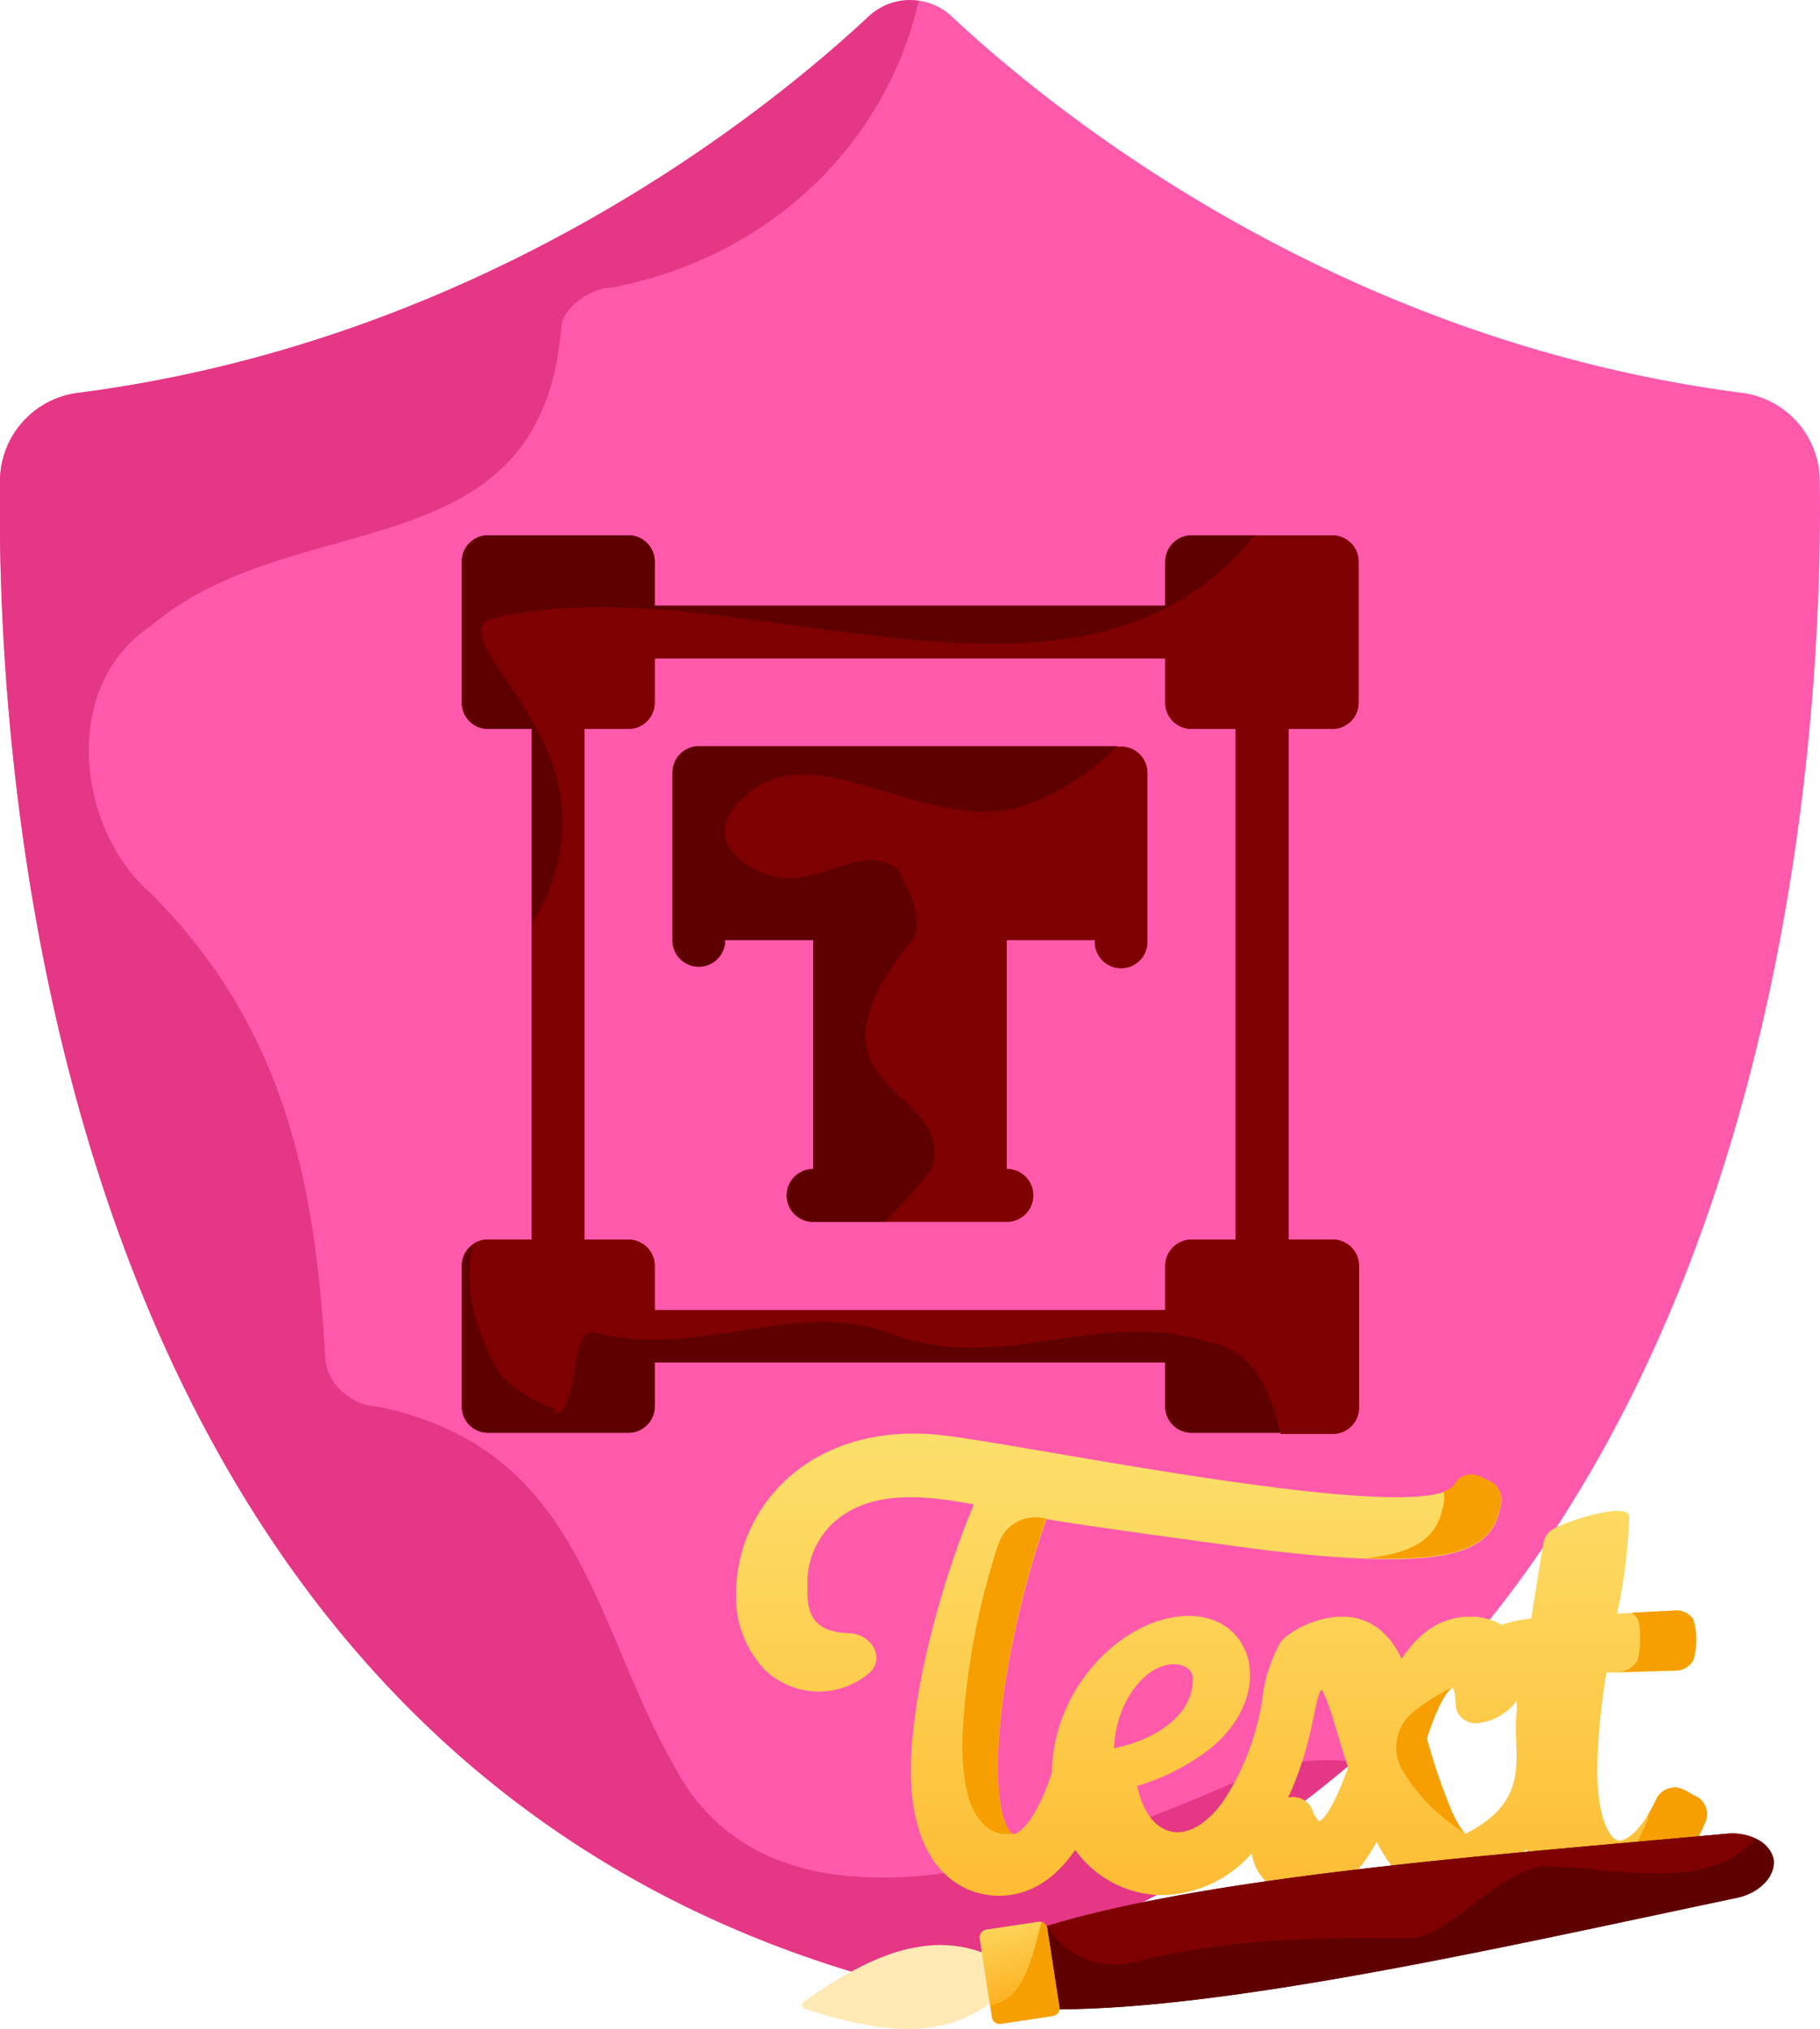 <svg xmlns="http://www.w3.org/2000/svg" xmlns:xlink="http://www.w3.org/1999/xlink" viewBox="0 0 177.35 197.64"><defs><style>.cls-1{fill:#ff59ac;}.cls-2{fill:#e53785;}.cls-3{fill:#7f0000;}.cls-4{fill:#5f0000;}.cls-5{fill:url(#linear-gradient);}.cls-6{fill:#f79e00;}.cls-7{fill:#ffe9b5;}.cls-8{fill:url(#linear-gradient-2);}.cls-9{fill:url(#linear-gradient-3);}</style><linearGradient id="linear-gradient" x1="119.03" y1="137.04" x2="119.03" y2="225.72" gradientUnits="userSpaceOnUse"><stop offset="0.05" stop-color="#fcdf6a"/><stop offset="1" stop-color="#ff9c00"/></linearGradient><linearGradient id="linear-gradient-2" x1="96.94" y1="183.5" x2="102.33" y2="202.87" xlink:href="#linear-gradient"/><linearGradient id="linear-gradient-3" x1="97.12" y1="184.57" x2="101.08" y2="198.79" xlink:href="#linear-gradient"/></defs><title>Asset 23</title><g id="Layer_2" data-name="Layer 2"><g id="Layer_1-2" data-name="Layer 1"><path class="cls-1" d="M177.33,46.75a8.7,8.7,0,0,0-7.61-8.49c-39.65-5.13-67.17-27.47-77-36.68a5.88,5.88,0,0,0-8,0c-9.86,9.21-37.39,31.55-77,36.68A8.69,8.69,0,0,0,0,46.75c-.39,28.36,4.5,125.83,88.65,146.87C172.83,172.58,177.72,75.11,177.33,46.75Z"/><path class="cls-2" d="M121.68,173c-18,8-46,18-56-1-8-14-9-31-29-35-2,0-5-2-5-5-1-17-4-32-17-45-7-6-9-20,0-26,14-12,38-5,40-29,0-2,3-4,5-4C75.24,25,86.4,13.81,89.52.08a5.86,5.86,0,0,0-4.86,1.5c-9.86,9.21-37.39,31.55-77,36.68A8.69,8.69,0,0,0,0,46.75c-.39,28.36,4.5,125.83,88.65,146.87a103.49,103.49,0,0,0,43.18-22A19.34,19.34,0,0,0,121.68,173Z"/><path class="cls-3" d="M129.83,71a2.56,2.56,0,0,0,2.56-2.56V54.71a2.56,2.56,0,0,0-2.56-2.56H116.11a2.56,2.56,0,0,0-2.56,2.56V59H63.8v-4.3a2.56,2.56,0,0,0-2.56-2.56H47.52A2.56,2.56,0,0,0,45,54.71V68.43A2.55,2.55,0,0,0,47.52,71h4.3v49.75h-4.3A2.56,2.56,0,0,0,45,123.3V137a2.55,2.55,0,0,0,2.56,2.56H61.24A2.56,2.56,0,0,0,63.8,137v-4.3h49.75V137a2.55,2.55,0,0,0,2.56,2.56h13.72a2.56,2.56,0,0,0,2.56-2.56V123.3a2.56,2.56,0,0,0-2.56-2.56h-4.3V71Zm-9.42,49.75h-4.3a2.56,2.56,0,0,0-2.56,2.56v4.3H63.8v-4.3a2.56,2.56,0,0,0-2.56-2.56h-4.3V71h4.3a2.56,2.56,0,0,0,2.56-2.56v-4.3h49.75v4.3A2.55,2.55,0,0,0,116.11,71h4.3Z"/><path class="cls-3" d="M109.25,72.73H68.1a2.56,2.56,0,0,0-2.57,2.56V91.75a2.57,2.57,0,0,0,5.13,0v-.18h8.59v22.31h-.18a2.57,2.57,0,0,0,0,5.13H98.28a2.57,2.57,0,0,0,0-5.13h-.19V91.57h8.6v.18a2.56,2.56,0,0,0,5.12,0V75.29a2.55,2.55,0,0,0-2.56-2.56Z"/><path class="cls-4" d="M90.79,113.87c1.67-4.19-3.36-6.7-5-9.22-3.35-4.19,0-9.21,3.35-13.4.84-2.51-.84-5-1.68-6.7-3.35-2.52-7.54,1.67-11.73.83-3.35-.83-6.7-3.35-4.18-6.7,6.7-8.38,17.59,2.51,27.64,0a23.78,23.78,0,0,0,9.67-6H68.1a2.56,2.56,0,0,0-2.57,2.56V91.75a2.57,2.57,0,0,0,5.13,0v-.18h8.59v22.31h-.18a2.57,2.57,0,0,0,0,5.13h7.2A48.78,48.78,0,0,0,90.79,113.87Z"/><path class="cls-3" d="M109.25,72.73h-.42a23.78,23.78,0,0,1-9.67,6c-10,2.51-20.94-8.38-27.64,0-2.52,3.35.83,5.87,4.18,6.7,4.19.84,8.38-3.35,11.73-.83.84,1.67,2.52,4.19,1.68,6.7-3.35,4.19-6.7,9.21-3.35,13.4,1.67,2.52,6.7,5,5,9.22A48.78,48.78,0,0,1,86.27,119h12a2.57,2.57,0,0,0,0-5.13h-.19V91.57h8.6v.18a2.56,2.56,0,0,0,5.12,0V75.29A2.55,2.55,0,0,0,109.25,72.73Z"/><path class="cls-4" d="M113.55,54.71V59H63.8v-4.3a2.56,2.56,0,0,0-2.56-2.56H47.52A2.56,2.56,0,0,0,45,54.71V68.43A2.55,2.55,0,0,0,47.52,71h4.3V90.07c3.73-6,4.38-13.19-.41-20.6-1.68-3.36-6.7-8.38-3.35-9.22,23.36-5.64,56.78,13.5,74.22-8.1h-6.17A2.56,2.56,0,0,0,113.55,54.71Z"/><path class="cls-4" d="M117.6,130.63c-10.9-3.35-20.11,3.35-31-.84-9.22-3.35-18.44,2.51-28.49,0-2.51-.84-1.67,5-3.35,7.54l-.06,0a5.87,5.87,0,0,0,2.57,0,5.87,5.87,0,0,1-2.57,0c-.54.51-.7.28-.75-.19A12.9,12.9,0,0,1,48.89,134c-2.38-3.59-3.91-8.86-2.77-12.82A2.56,2.56,0,0,0,45,123.3V137a2.55,2.55,0,0,0,2.56,2.56H61.24A2.56,2.56,0,0,0,63.8,137v-4.3h49.75V137a2.55,2.55,0,0,0,2.56,2.56h8.65C123.81,135.27,122,131.36,117.6,130.63Z"/><path class="cls-3" d="M54.7,137.38c-.25,0-.5-.12-.75-.19C54,137.66,54.16,137.89,54.7,137.38Z"/><path class="cls-3" d="M129.83,71a2.56,2.56,0,0,0,2.56-2.56V54.71a2.56,2.56,0,0,0-2.56-2.56h-7.55c-17.44,21.6-50.86,2.46-74.22,8.1-3.35.84,1.67,5.86,3.35,9.22,4.79,7.41,4.14,14.59.41,20.6v30.67h-4.3a2.56,2.56,0,0,0-1.4.42c-1.14,4,.39,9.23,2.77,12.82A12.9,12.9,0,0,0,54,137.19a5.16,5.16,0,0,1,0-.7,5.16,5.16,0,0,0,0,.7c.25.07.5.14.75.19l.06,0c1.68-2.51.84-8.38,3.35-7.54,10,2.51,19.27-3.35,28.49,0,10.89,4.19,20.1-2.51,31,.84,4.37.73,6.21,4.64,7.16,9h5.07a2.56,2.56,0,0,0,2.56-2.56V123.3a2.56,2.56,0,0,0-2.56-2.56h-4.3V71Zm-9.42,49.75h-4.3a2.56,2.56,0,0,0-2.56,2.56v4.3H63.8v-4.3a2.56,2.56,0,0,0-2.56-2.56h-4.3V71h4.3a2.56,2.56,0,0,0,2.56-2.56v-4.3h49.75v4.3A2.55,2.55,0,0,0,116.11,71h4.3Z"/><path class="cls-5" d="M165.33,175c-.84-.36-1.57-1.17-2.75-.78a2,2,0,0,0-1.17,1,15.48,15.48,0,0,1-.78,1.49c-1.21,2-2.31,2.59-2.84,2.59-.7,0-2.15-1.72-2.15-7a63.67,63.67,0,0,1,.91-9.39l1.3,0,5.53-.16a2,2,0,0,0,1.63-1,6.84,6.84,0,0,0,0-4,1.93,1.93,0,0,0-1.78-.86l-4.21.22-1.44.07c.1-.52.2-1,.31-1.54a55.82,55.82,0,0,0,.88-7.85c0-1.68-6.46.51-7.51,1.2a2,2,0,0,0-.85,1.28c-.35,2-.67,4.15-1.21,7.39a11.69,11.69,0,0,0-2.86.62,6,6,0,0,0-3.08-.81c-3.06,0-5.15,1.81-6.68,4.12-1.59-3.4-4-4.12-5.82-4.12-2.62,0-5.4,1.59-6,2.54a14.35,14.35,0,0,0-1.72,5.25,24.82,24.82,0,0,1-3.93,10.33c-1.38,1.86-2.93,2.88-4.36,2.88-1.91,0-3.41-1.79-3.92-4.51a21.59,21.59,0,0,0,7-3.56c6.46-5.14,4.53-13-2-13-6.06,0-13.2,6.65-13.33,15.26-1.59,4.9-3.29,6-3.77,6-.23,0-1.49-1.2-1.49-6.48,0-7.22,2.27-17.34,4.74-24.21,2.25.45,19.6,2.82,21.64,3.06,3.8.44,7,.71,9.57.8,10.44.39,12.49-1.82,13.09-5.42a1.93,1.93,0,0,0-1.1-2.09l-.92-.43a1.87,1.87,0,0,0-2.44.64,1.88,1.88,0,0,1-1.14.8c-7,2.45-41.21-4.68-48.89-5.53-12.47-1.39-20.07,6.65-20.07,15.57a10.36,10.36,0,0,0,2.78,7.26,7.61,7.61,0,0,0,10.18.36c1.57-1.36.4-3.84-2-3.91-4.18-.11-4-2.92-4-4.62a8,8,0,0,1,2.7-6.29c3.65-3.11,8.88-2.49,13.52-1.63-3,7.11-6.14,18.23-6.14,25.91,0,9,4.45,12.21,8.62,12.21,2.12,0,4.93-.87,7.39-4.47a10.51,10.51,0,0,0,8.57,4.41,11.93,11.93,0,0,0,8.63-4.06,5,5,0,0,0,5.17,4.22c3.32,0,5.51-2.59,7-5.36,1.44,2.79,3.67,5.47,7.34,5.47,2.87,0,5.3-1.61,7.26-4.78a8.92,8.92,0,0,0,5.42,4.9,8.21,8.21,0,0,0,2.42.36c2.33,0,6.68-1,9.6-7.85A1.94,1.94,0,0,0,165.33,175Zm-54.87-10.44c2.49-3.48,5.78-2.71,5.78-1.05,0,4.14-4.71,6.23-7.68,6.77A10.74,10.74,0,0,1,110.46,164.53Zm18.1,12.87a2.82,2.82,0,0,1-.69-1.14,2,2,0,0,0-2.35-1.19c2.43-5.2,2.49-9.34,3.23-10.53.69.91,1.38,3.8,2.62,7.61C129.73,176.69,128.78,177.32,128.56,177.4Zm19.26-10.9c-.61,4.11,1.87,8.6-5,12.09-.13-.08-.63-.51-1.42-2.27v0a58.46,58.46,0,0,1-2.39-7c1.2-3.75,2.12-4.75,2.53-5h0l0,0,0,0,0,0h0c.58,1.17-.1,2.14,1,3.06a2,2,0,0,0,1.54.43,5.48,5.48,0,0,0,3.72-2.17Z"/><path class="cls-6" d="M98.71,178.6s-5.17,1.47-4.92-9.36a70.89,70.89,0,0,1,3.5-18.83,3.79,3.79,0,0,1,4.12-2.58l.55.08c-2.47,6.86-4.74,17-4.74,24.21C97.22,177.4,98.48,178.6,98.71,178.6Z"/><path class="cls-6" d="M142.83,178.59a17.84,17.84,0,0,1-6-5.88,4.45,4.45,0,0,1,.81-5.89,20.87,20.87,0,0,1,3.94-2.48c-.41.26-1.33,1.26-2.53,5a58.46,58.46,0,0,0,2.39,7v0C142.2,178.08,142.7,178.51,142.83,178.59Z"/><path class="cls-6" d="M165,161.7a2,2,0,0,1-1.63,1l-5.53.16a2.44,2.44,0,0,0,1.7-1.06c.32-.73.44-3.53,0-4.16a1.89,1.89,0,0,0-.54-.55l4.21-.22a1.93,1.93,0,0,1,1.78.86A6.84,6.84,0,0,1,165,161.7Z"/><path class="cls-6" d="M166.2,177.44c-2.92,6.84-7.27,7.85-9.6,7.85a8.21,8.21,0,0,1-2.42-.36c2.12-1,4.47-3.12,6.28-7.4a2,2,0,0,0,.17-.82,16.77,16.77,0,0,0,.78-1.49,2,2,0,0,1,1.17-1c1.18-.39,1.91.42,2.75.78A1.94,1.94,0,0,1,166.2,177.44Z"/><path class="cls-6" d="M146.26,146.35c-.6,3.6-2.65,5.81-13.09,5.42,5.68-.58,7.07-2.63,7.56-5.55a2,2,0,0,0-.07-.95,1.88,1.88,0,0,0,1.14-.8,1.87,1.87,0,0,1,2.44-.64l.92.43A1.93,1.93,0,0,1,146.26,146.35Z"/><path class="cls-3" d="M97.24,195.4l-.88-5.73c14.69-6.54,47.83-8.84,72.07-11.07,2.26-.14,4.13,1,4.4,2.52h0c.2,1.56-1.24,3.17-3.44,3.7C145.57,189.82,113.23,197.33,97.24,195.4Z"/><path class="cls-3" d="M108.2,191.77c10-3,19-3,29-3,4,0,8-6,13-7,6.68,0,16.14,2.78,20.83-2.7a5.38,5.38,0,0,0-2.6-.47c-21.5,2-50,4-66.39,9A8.69,8.69,0,0,0,108.2,191.77Z"/><path class="cls-4" d="M172.83,181.13h0a2.94,2.94,0,0,0-1.8-2.05c-4.69,5.48-14.15,2.7-20.83,2.7-5,1-9,7-13,7-9.15,0-17.47,0-26.47,2.3a7.81,7.81,0,0,1-8.33-2.89,5.5,5.5,0,0,1-.36-.57,50.51,50.51,0,0,0-5.68,2.06l.88,5.73c16,1.93,48.33-5.58,72.15-10.57,2.2-.53,3.64-2.14,3.44-3.7Z"/><path class="cls-7" d="M78.55,195.71a.42.42,0,0,1-.12-.8c2.12-1.5,6.71-4.6,11-5.25a12,12,0,0,1,7,.81l.64,4.18a12.15,12.15,0,0,1-6.46,2.84C86.41,198.13,81,196.53,78.55,195.71Z"/><path class="cls-8" d="M96.66,196.49l-1.18-7.66a.77.77,0,0,1,.64-.87l5.06-.76a.77.77,0,0,1,.87.64l1.18,7.66a.77.77,0,0,1-.64.87l-5.06.76A.76.76,0,0,1,96.66,196.49Z"/><path class="cls-9" d="M101.49,187.22a.8.8,0,0,0-.31,0l-5.06.76a.77.77,0,0,0-.64.87l1,6.48C99.64,194.93,100.46,191.07,101.49,187.22Z"/><path class="cls-6" d="M102.05,187.84a.76.76,0,0,0-.56-.62c-1,3.85-1.85,7.71-5,8.09l.18,1.18a.76.76,0,0,0,.87.64l5.06-.76a.77.77,0,0,0,.64-.87Z"/></g></g></svg>